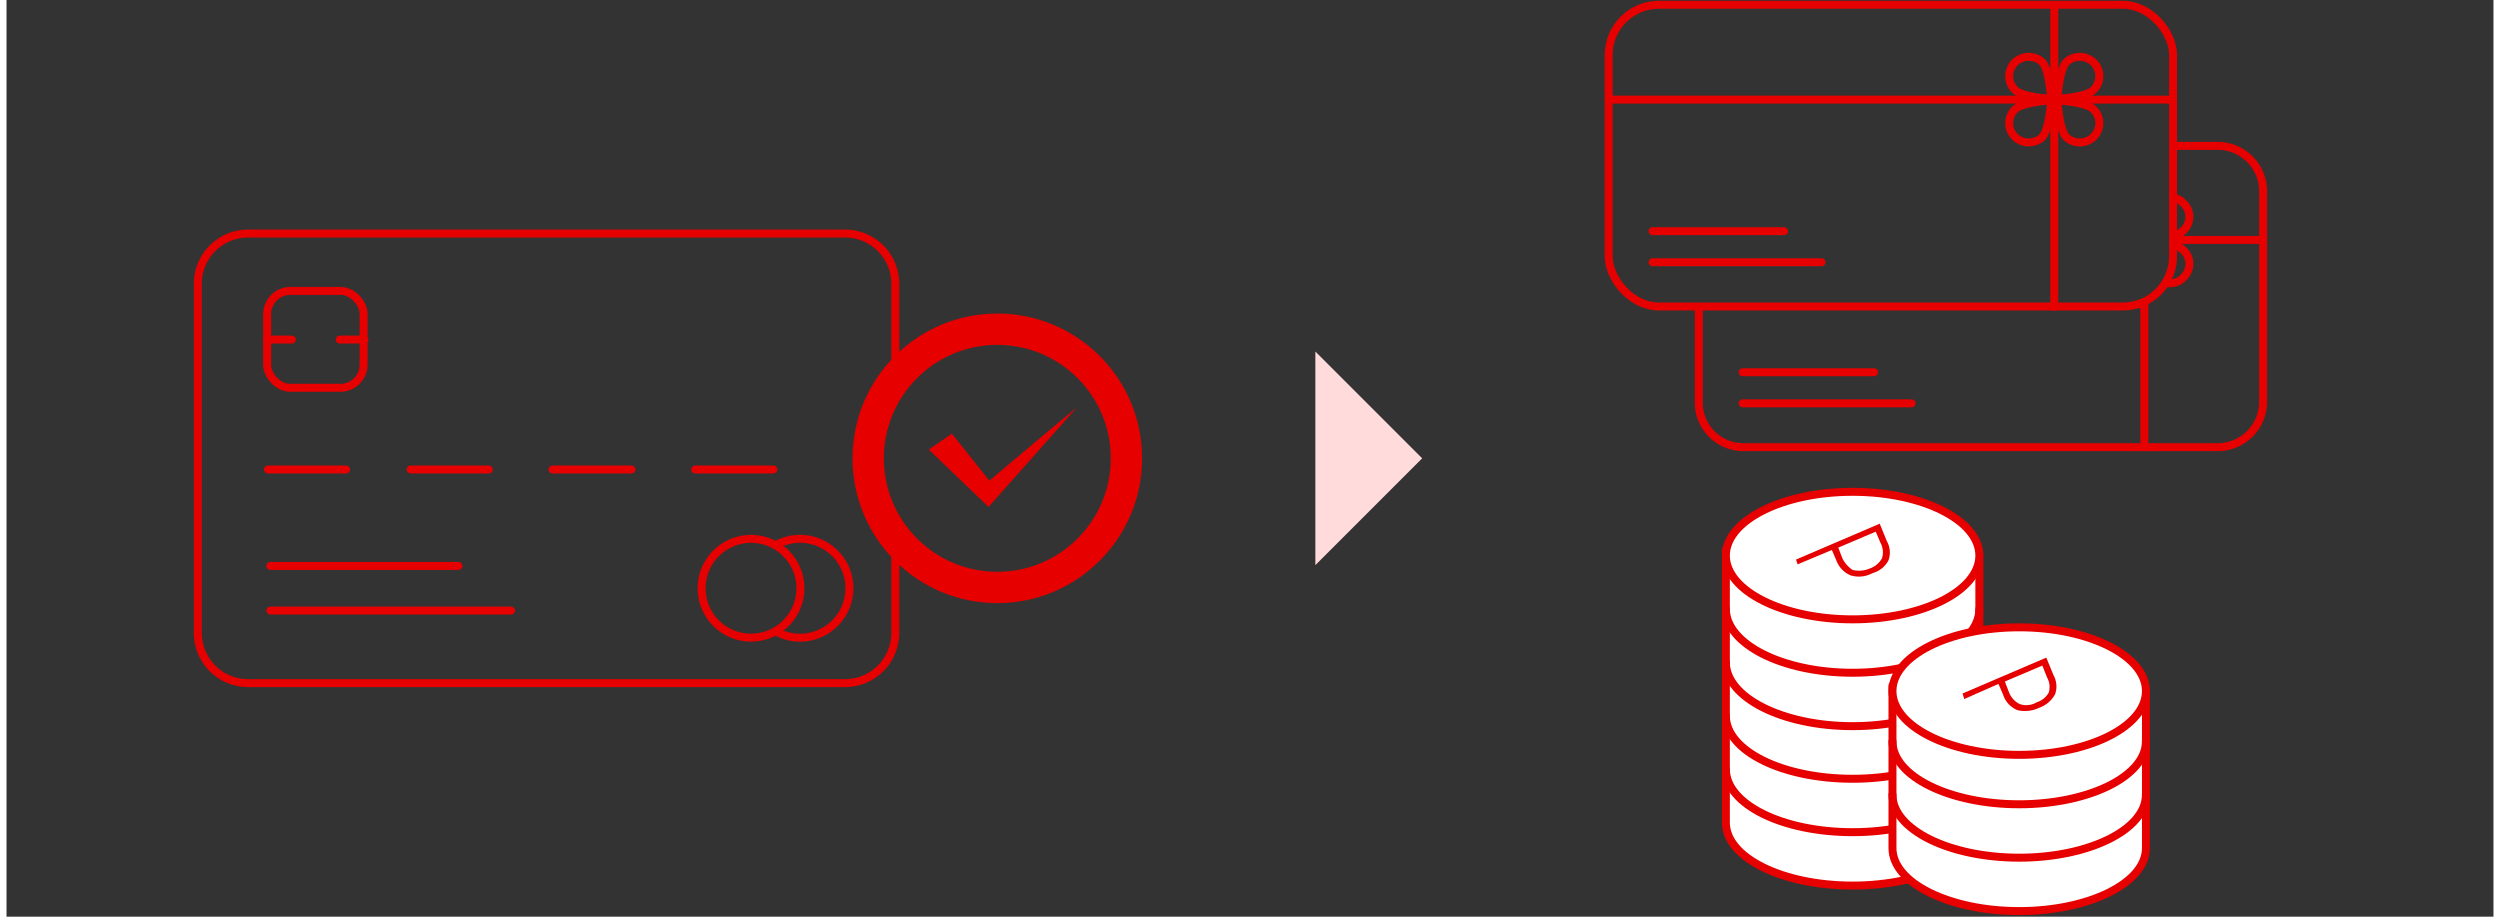 <svg id="Layer_1" data-name="Layer 1" xmlns="http://www.w3.org/2000/svg" width="300" height="110" viewBox="0 0 312 115"><rect x="0" y="0" width="312" height="115" fill="#333333" stroke="none"/><path d="M271.8,18.3h5.6a5.7,5.7,0,0,1,5.7,5.7V50.4a5.7,5.7,0,0,1-5.7,5.7H218a5.6,5.6,0,0,1-5.7-5.7V38.5" fill="none" stroke="#e60000" stroke-linecap="round" stroke-linejoin="round"/><path d="M271.8,29.5a2,2,0,0,0,1.3-.6,2.3,2.3,0,0,0,0-3.4,2.1,2.1,0,0,0-1.3-.7" fill="none" stroke="#e60000" stroke-linecap="round" stroke-linejoin="round"/><path d="M271.8,30.7a2.6,2.6,0,0,1,1.3.7,2.3,2.3,0,0,1,0,3.4,2.2,2.2,0,0,1-2,.7" fill="none" stroke="#e60000" stroke-linecap="round" stroke-linejoin="round"/><line x1="268.2" y1="38.1" x2="268.2" y2="56.1" fill="none" stroke="#e60000" stroke-linecap="round" stroke-linejoin="round"/><line x1="283.1" y1="30.1" x2="271.8" y2="30.1" fill="none" stroke="#e60000" stroke-linecap="round" stroke-linejoin="round"/><line x1="217.8" y1="46.7" x2="234.3" y2="46.7" fill="none" stroke="#e60000" stroke-linecap="round" stroke-linejoin="round"/><line x1="217.8" y1="50.6" x2="239" y2="50.6" fill="none" stroke="#e60000" stroke-linecap="round" stroke-linejoin="round"/><rect x="201" y="0.6" width="70.8" height="37.85" rx="6.3" fill="none" stroke="#e60000" stroke-linecap="round" stroke-linejoin="round"/><path d="M255.4,7.8c.9,1,1.1,4.6,1.1,4.6s-3.6-.2-4.5-1.1a2.4,2.4,0,0,1,0-3.5A2.5,2.5,0,0,1,255.4,7.8Z" fill="none" stroke="#e60000" stroke-linecap="round" stroke-linejoin="round"/><path d="M255.4,17.2c.9-1,1.1-4.6,1.1-4.6s-3.6.2-4.5,1.1a2.4,2.4,0,0,0,0,3.5A2.5,2.5,0,0,0,255.4,17.2Z" fill="none" stroke="#e60000" stroke-linecap="round" stroke-linejoin="round"/><path d="M258.4,7.8c-.9,1-1.1,4.6-1.1,4.6s3.6-.2,4.5-1.1a2.4,2.4,0,0,0,0-3.5A2.5,2.5,0,0,0,258.4,7.8Z" fill="none" stroke="#e60000" stroke-linecap="round" stroke-linejoin="round"/><path d="M258.4,17.2c-.9-1-1.1-4.6-1.1-4.6s3.6.2,4.5,1.1a2.4,2.4,0,0,1,0,3.5A2.5,2.5,0,0,1,258.4,17.2Z" fill="none" stroke="#e60000" stroke-linecap="round" stroke-linejoin="round"/><line x1="256.9" y1="0.6" x2="256.9" y2="38.5" fill="none" stroke="#e60000" stroke-linecap="round" stroke-linejoin="round"/><line x1="271.8" y1="12.5" x2="201" y2="12.5" fill="none" stroke="#e60000" stroke-linecap="round" stroke-linejoin="round"/><line x1="206.5" y1="29" x2="223" y2="29" fill="none" stroke="#e60000" stroke-linecap="round" stroke-linejoin="round"/><line x1="206.5" y1="32.9" x2="227.7" y2="32.9" fill="none" stroke="#e60000" stroke-linecap="round" stroke-linejoin="round"/><path id="パス_6058" data-name="パス 6058" d="M177.6,57.5,164.2,70.9V44.1Z" fill="#ffdbdb"/><line x1="33.1" y1="71" x2="56.7" y2="71" fill="none" stroke="#e60000" stroke-linecap="round" stroke-linejoin="round"/><line x1="33.1" y1="76.6" x2="63.3" y2="76.6" fill="none" stroke="#e60000" stroke-linecap="round" stroke-linejoin="round"/><line x1="32.8" y1="58.9" x2="42.6" y2="58.9" fill="none" stroke="#e60000" stroke-linecap="round" stroke-linejoin="round"/><line x1="50.7" y1="58.9" x2="60.5" y2="58.9" fill="none" stroke="#e60000" stroke-linecap="round" stroke-linejoin="round"/><line x1="68.5" y1="58.9" x2="78.4" y2="58.9" fill="none" stroke="#e60000" stroke-linecap="round" stroke-linejoin="round"/><line x1="86.4" y1="58.9" x2="96.2" y2="58.9" fill="none" stroke="#e60000" stroke-linecap="round" stroke-linejoin="round"/><rect x="32.7" y="36.5" width="12.1" height="12.15" rx="2.9" fill="none" stroke="#e60000" stroke-linecap="round" stroke-linejoin="round"/><line x1="32.7" y1="42.6" x2="35.8" y2="42.6" fill="none" stroke="#e60000" stroke-linecap="round" stroke-linejoin="round"/><line x1="41.8" y1="42.6" x2="44.9" y2="42.6" fill="none" stroke="#e60000" stroke-linecap="round" stroke-linejoin="round"/><path d="M111.5,67.6V79.4a6.3,6.3,0,0,1-6.3,6.3H30.3A6.3,6.3,0,0,1,24,79.4V35.6a6.3,6.3,0,0,1,6.3-6.3h74.9a6.3,6.3,0,0,1,6.3,6.3V47.5" fill="none" stroke="#e60000" stroke-linecap="round" stroke-linejoin="round"/><circle cx="93.4" cy="73.8" r="6.2" fill="none" stroke="#e60000" stroke-linecap="round" stroke-linejoin="round"/><path d="M96.5,68.4a6.2,6.2,0,1,1,0,10.8" fill="none" stroke="#e60000" stroke-linecap="round" stroke-linejoin="round"/><g id="Group_14716" data-name="Group 14716"><path id="パス_9349" data-name="パス 9349" d="M134.2,51.2l-11,12.4-7.5-7.2,2.9-2,4.7,5.9S134.2,51.1,134.2,51.2Z" fill="#e60000"/><g id="Ellipse_251" data-name="Ellipse 251"><circle cx="124.3" cy="57.5" r="16.2" fill="none" stroke="#e60000" stroke-linecap="round" stroke-linejoin="round" stroke-width="3.93"/></g></g><g id="グループ_14295" data-name="グループ 14295"><g id="グループ_13577" data-name="グループ 13577"><path id="パス_5852" data-name="パス 5852" d="M247.5,69.7v33.5c0,4.4-7.1,7.9-15.9,7.9s-15.9-3.5-15.9-7.9V69" fill="#fff" stroke="#e60000" stroke-linecap="round" stroke-linejoin="round"/><ellipse id="楕円形_175" data-name="楕円形 175" cx="231.6" cy="69.7" rx="15.9" ry="8" fill="#fff" stroke="#e60000" stroke-linecap="round" stroke-linejoin="round"/><path id="パス_5853" data-name="パス 5853" d="M247.5,76.4c0,4.4-7.1,8-15.9,8s-15.9-3.6-15.9-8" fill="none" stroke="#e60000" stroke-linecap="round" stroke-linejoin="round"/><path id="パス_5854" data-name="パス 5854" d="M247.5,83.1c0,4.4-7.1,8-15.9,8s-15.9-3.6-15.9-8" fill="none" stroke="#e60000" stroke-linecap="round" stroke-linejoin="round"/><path id="パス_5855" data-name="パス 5855" d="M247.5,89.8c0,4.4-7.1,7.9-15.9,7.9s-15.9-3.5-15.9-7.9" fill="none" stroke="#e60000" stroke-linecap="round" stroke-linejoin="round"/><path id="パス_5856" data-name="パス 5856" d="M247.5,96.5c0,4.4-7.1,7.9-15.9,7.9s-15.9-3.5-15.9-7.9" fill="none" stroke="#e60000" stroke-linecap="round" stroke-linejoin="round"/></g><path id="パス_5723" data-name="パス 5723" d="M224.5,70.2,235,65.7l.9,2.2a2.9,2.9,0,0,1,.2,2.4,3.2,3.2,0,0,1-2,1.6,3.6,3.6,0,0,1-2.7.3,3.2,3.2,0,0,1-1.8-1.8L229,69l-4.3,1.8Zm5.3-1.5.5,1.3a3.7,3.7,0,0,0,1.3,1.5,3.4,3.4,0,0,0,2.2-.2,2.7,2.7,0,0,0,1.5-1.3,2.5,2.5,0,0,0-.2-1.9l-.6-1.4Z" fill="#e60000"/></g><g id="グループ_14296" data-name="グループ 14296"><g id="グループ_13576" data-name="グループ 13576"><path id="パス_5849" data-name="パス 5849" d="M268.4,86.7v19.7c0,4.4-7.2,7.9-15.9,7.9s-15.9-3.5-15.9-7.9V86" fill="#fff" stroke="#e60000" stroke-linecap="round" stroke-linejoin="round"/><ellipse id="楕円形_174" data-name="楕円形 174" cx="252.5" cy="86.7" rx="15.9" ry="8" fill="#fff" stroke="#e60000" stroke-linecap="round" stroke-linejoin="round"/><path id="パス_5850" data-name="パス 5850" d="M268.4,93c0,4.4-7.2,7.9-15.9,7.9s-15.9-3.5-15.9-7.9" fill="none" stroke="#e60000" stroke-linecap="round" stroke-linejoin="round"/><path id="パス_5851" data-name="パス 5851" d="M268.4,99.7c0,4.4-7.2,7.9-15.9,7.9s-15.9-3.5-15.9-7.9" fill="none" stroke="#e60000" stroke-linecap="round" stroke-linejoin="round"/></g><path id="パス_5723-2" data-name="パス 5723-2" d="M245.4,87l10.5-4.5.9,2.2a2.9,2.9,0,0,1,.2,2.4,3.7,3.7,0,0,1-2,1.7,4.2,4.2,0,0,1-2.7.3,3.1,3.1,0,0,1-1.8-1.9l-.6-1.4-4.3,1.9Zm5.3-1.5.5,1.3a2.8,2.8,0,0,0,1.3,1.5,2.5,2.5,0,0,0,2.2-.2,2.6,2.6,0,0,0,1.5-1.2A2.4,2.4,0,0,0,256,85l-.6-1.5Z" fill="#e60000"/></g></svg>